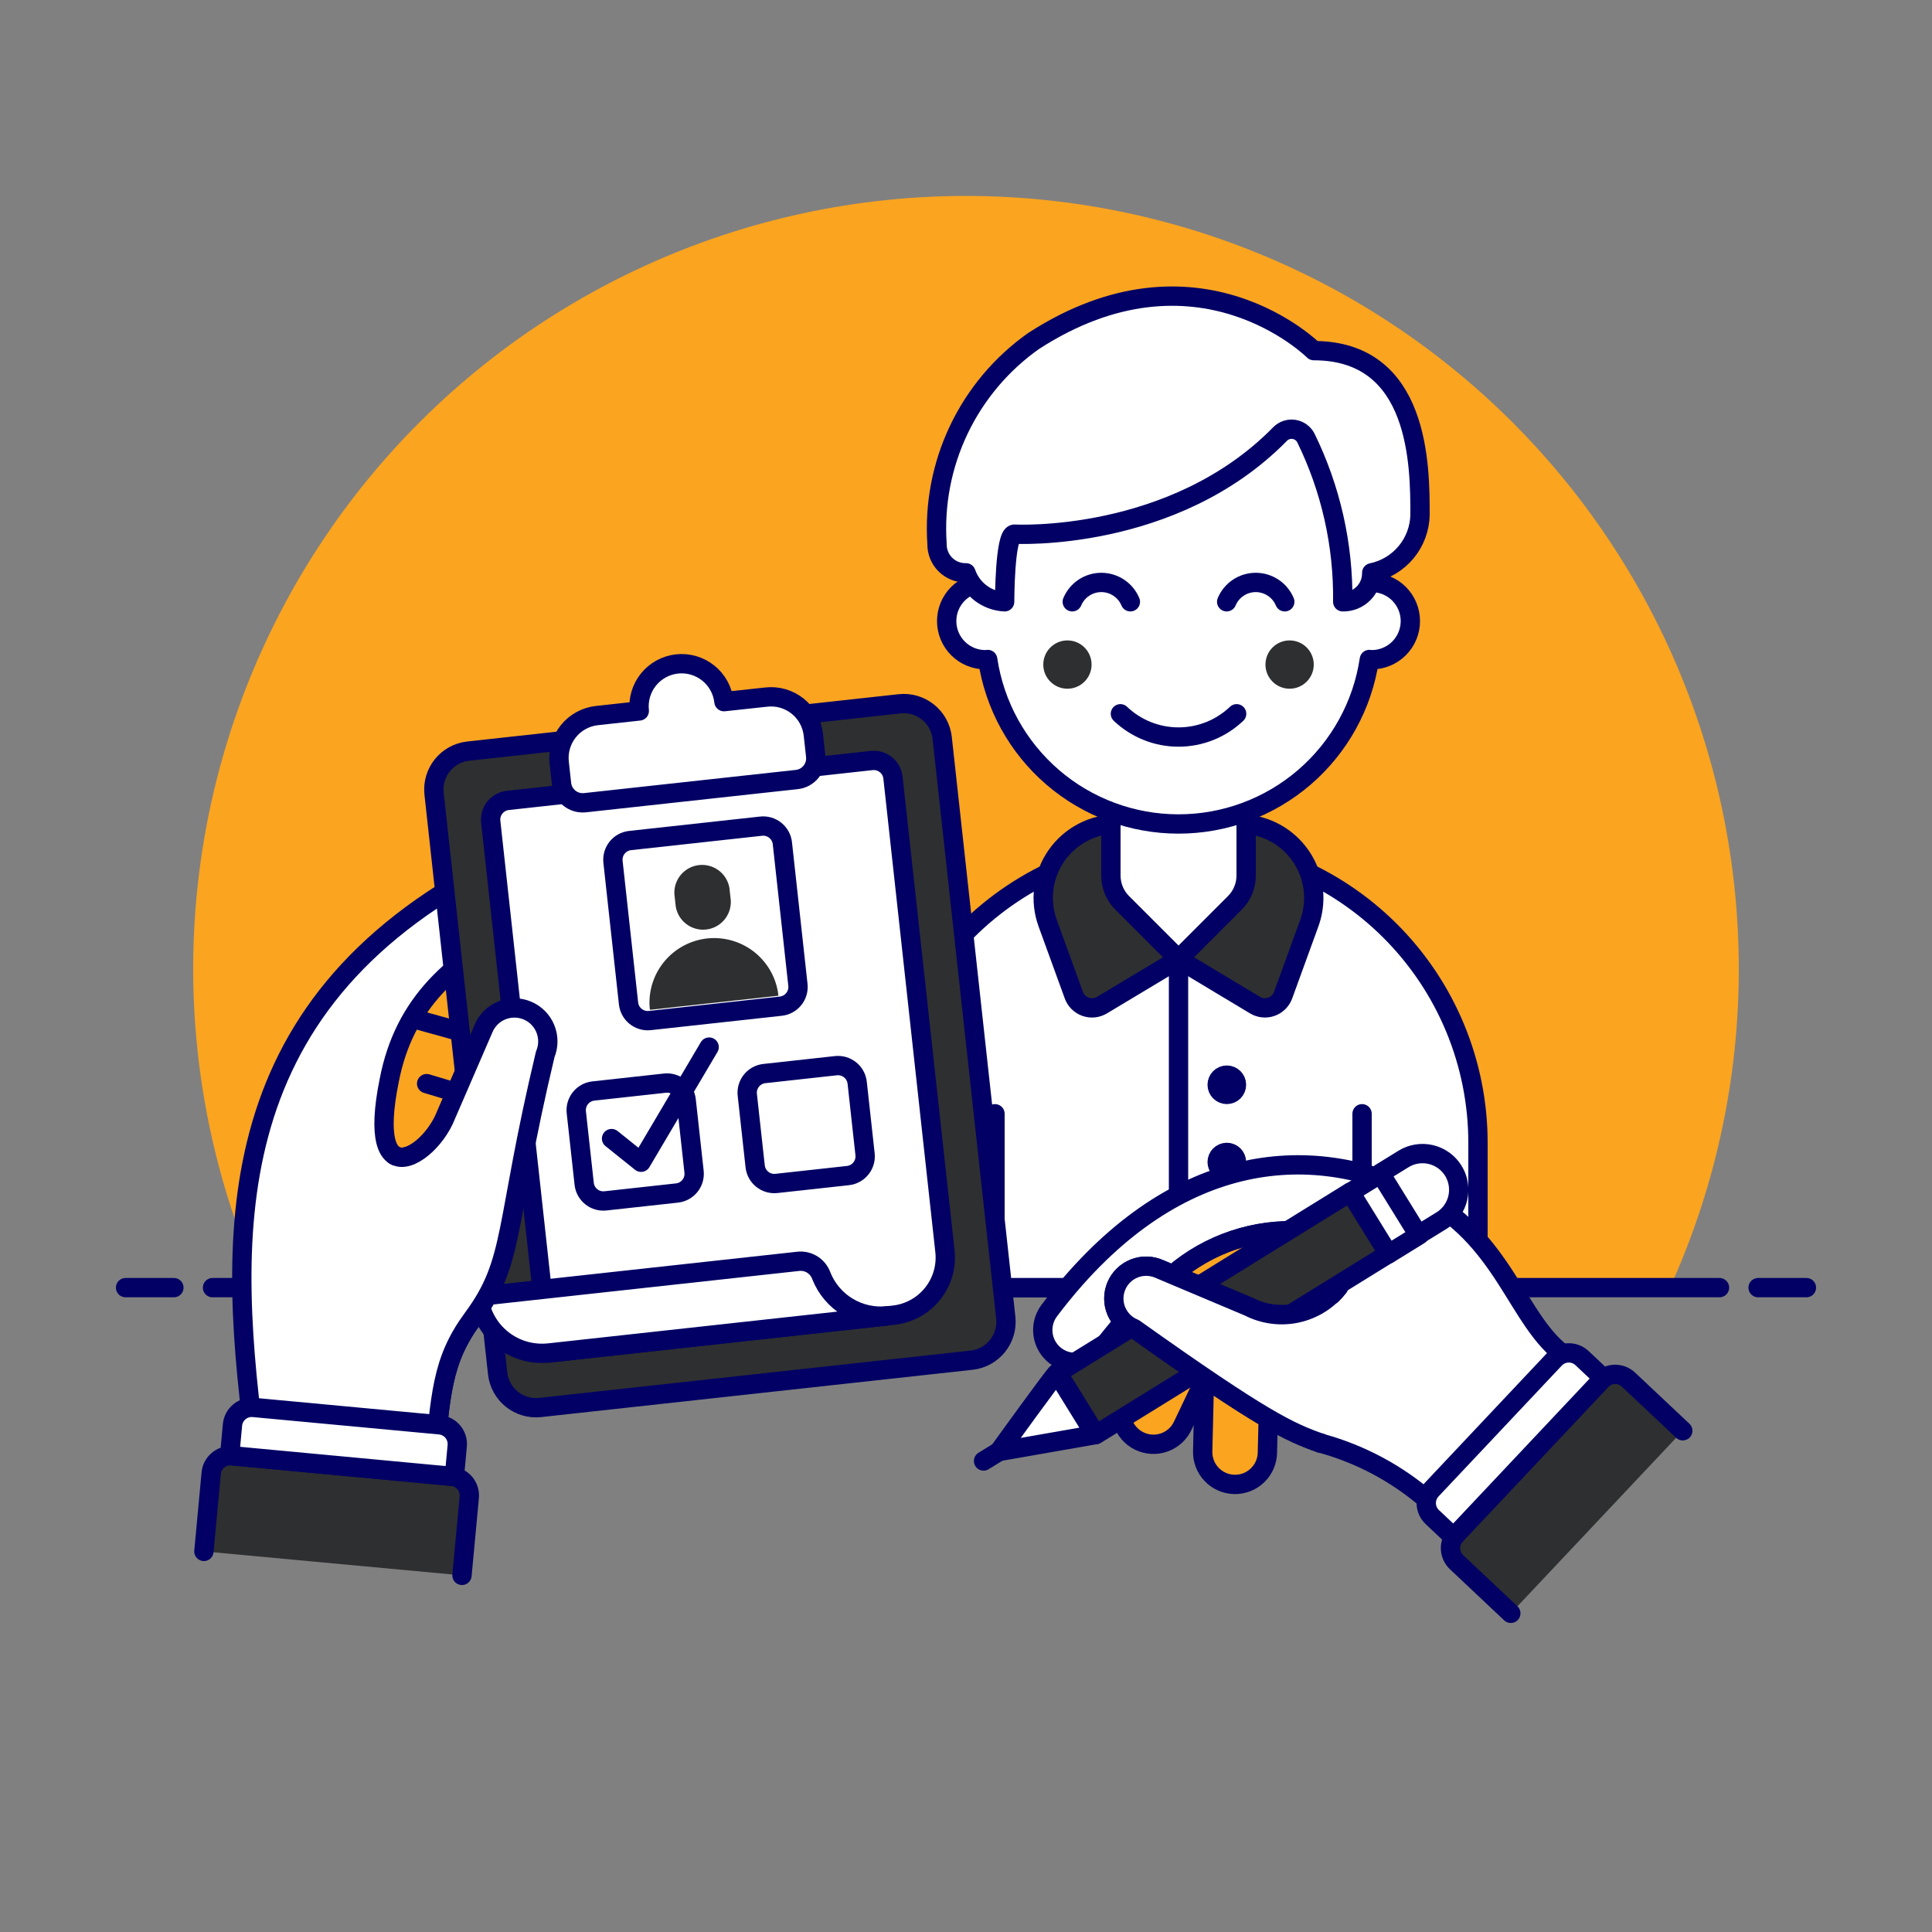 <svg xmlns="http://www.w3.org/2000/svg" fill="none" viewBox="0 0 100 100" id="Interview-1--Streamline-Ux" height="100" width="100">
  <rect x="0" y="0" width="100" height="100" fill="#808080" stroke="none"/>
  <desc>
    Interview 1 Streamline Illustration: https://streamlinehq.com
  </desc>
  <path fill="#faa420" d="M90 50.148c0.001 -5.97 -1.335 -11.864 -3.909 -17.251 -2.574 -5.387 -6.321 -10.129 -10.966 -13.879 -4.645 -3.75 -10.071 -6.412 -15.879 -7.793 -5.808 -1.38 -11.851 -1.443 -17.687 -0.183 -5.835 1.26 -11.315 3.81 -16.037 7.463 -4.722 3.653 -8.566 8.317 -11.25 13.649 -2.685 5.332 -4.142 11.198 -4.264 17.166 -0.123 5.969 1.092 11.889 3.556 17.327h72.872c2.353 -5.182 3.568 -10.809 3.564 -16.5Z" stroke-width="1"></path>
  <path stroke="#020064" stroke-linecap="round" stroke-linejoin="round" d="M11 66.648h78" stroke-width="1"></path>
  <path stroke="#020064" stroke-linecap="round" stroke-linejoin="round" d="M6.5 66.648H9" stroke-width="1"></path>
  <path stroke="#020064" stroke-linecap="round" stroke-linejoin="round" d="M91 66.648h2.5" stroke-width="1"></path>
  <path fill="#ffffff" d="M76.5 59.148c0 -4.111 -1.633 -8.053 -4.54 -10.96C69.053 45.281 65.111 43.648 61 43.648s-8.053 1.633 -10.96 4.54C47.133 51.095 45.5 55.037 45.5 59.148v7.5h31v-7.5Z" stroke-width="1"></path>
  <path stroke="#020064" stroke-linecap="round" stroke-linejoin="round" d="M76.5 59.148c0 -4.111 -1.633 -8.053 -4.54 -10.96C69.053 45.281 65.111 43.648 61 43.648s-8.053 1.633 -10.96 4.54C47.133 51.095 45.5 55.037 45.5 59.148v7.5h31v-7.5Z" stroke-width="1"></path>
  <path fill="#2e2f30" stroke="#020064" stroke-linecap="round" stroke-linejoin="round" d="M68 46.474c0 -1.015 -0.403 -1.988 -1.121 -2.705 -0.718 -0.718 -1.691 -1.121 -2.705 -1.121h-6.348c-0.615 -0.001 -1.222 0.147 -1.768 0.431 -0.546 0.284 -1.016 0.695 -1.369 1.199 -0.353 0.504 -0.58 1.085 -0.66 1.695 -0.081 0.61 -0.013 1.23 0.197 1.809l1.356 3.727c0.05 0.139 0.131 0.264 0.235 0.368 0.105 0.104 0.231 0.183 0.37 0.233 0.139 0.049 0.287 0.067 0.434 0.053 0.147 -0.015 0.288 -0.062 0.415 -0.137L61 49.648l3.96 2.377c0.126 0.076 0.268 0.123 0.415 0.137 0.147 0.015 0.295 -0.003 0.434 -0.053 0.139 -0.049 0.265 -0.129 0.37 -0.233 0.105 -0.104 0.185 -0.23 0.235 -0.368l1.356 -3.727c0.152 -0.419 0.23 -0.862 0.23 -1.308v0Z" stroke-width="1"></path>
  <path stroke="#020064" stroke-linecap="round" stroke-linejoin="round" d="M61 49.648v17" stroke-width="1"></path>
  <path fill="#ffffff" d="M64.5 45.32c-0 0.53 -0.211 1.039 -0.586 1.414L61 49.648l-2.914 -2.914c-0.375 -0.375 -0.586 -0.884 -0.586 -1.414v-4.672h7v4.672Z" stroke-width="1"></path>
  <path stroke="#020064" stroke-linecap="round" stroke-linejoin="round" d="M64.5 45.32c-0 0.53 -0.211 1.039 -0.586 1.414L61 49.648l-2.914 -2.914c-0.375 -0.375 -0.586 -0.884 -0.586 -1.414v-4.672h7v4.672Z" stroke-width="1"></path>
  <path fill="#ffffff" stroke="#020064" stroke-linecap="round" stroke-linejoin="round" d="M71 30.148v-2.5c0 -2.652 -1.054 -5.196 -2.929 -7.071C66.196 18.702 63.652 17.648 61 17.648c-2.652 0 -5.196 1.054 -7.071 2.929C52.054 22.452 51 24.996 51 27.648v2.5c-0.263 0 -0.523 0.052 -0.765 0.152 -0.243 0.101 -0.463 0.248 -0.649 0.433 -0.186 0.186 -0.333 0.406 -0.434 0.649 -0.101 0.243 -0.152 0.503 -0.152 0.765 0 0.263 0.052 0.523 0.152 0.765 0.101 0.243 0.248 0.463 0.434 0.649 0.186 0.186 0.406 0.333 0.649 0.434 0.243 0.101 0.503 0.152 0.765 0.152 0.042 0 0.081 -0.009 0.123 -0.012 0.353 2.367 1.544 4.529 3.357 6.092 1.813 1.563 4.127 2.422 6.52 2.422 2.393 0 4.707 -0.86 6.52 -2.422 1.813 -1.563 3.004 -3.725 3.357 -6.092 0.042 0 0.081 0.012 0.123 0.012 0.53 0 1.039 -0.211 1.414 -0.586 0.375 -0.375 0.586 -0.884 0.586 -1.414 0 -0.53 -0.211 -1.039 -0.586 -1.414S71.53 30.148 71 30.148v0Z" stroke-width="1"></path>
  <path stroke="#020064" stroke-linecap="round" stroke-linejoin="round" d="M66.5 31.148c-0.124 -0.297 -0.333 -0.55 -0.601 -0.728 -0.268 -0.178 -0.582 -0.273 -0.903 -0.273 -0.322 0 -0.636 0.095 -0.903 0.273 -0.268 0.178 -0.476 0.432 -0.601 0.728" stroke-width="1"></path>
  <path stroke="#020064" stroke-linecap="round" stroke-linejoin="round" d="M58.508 31.148c-0.124 -0.297 -0.333 -0.55 -0.601 -0.728 -0.268 -0.178 -0.582 -0.273 -0.903 -0.273s-0.636 0.095 -0.903 0.273c-0.268 0.178 -0.476 0.432 -0.601 0.728" stroke-width="1"></path>
  <path fill="#2e2f30" d="M55.25 35.648c0.69 0 1.25 -0.56 1.25 -1.25 0 -0.69 -0.56 -1.25 -1.25 -1.25s-1.25 0.56 -1.25 1.25c0 0.69 0.56 1.25 1.25 1.25Z" stroke-width="1"></path>
  <path fill="#2e2f30" d="M66.75 35.648c0.69 0 1.25 -0.56 1.25 -1.25 0 -0.69 -0.56 -1.25 -1.25 -1.25s-1.25 0.56 -1.25 1.25c0 0.69 0.56 1.25 1.25 1.25Z" stroke-width="1"></path>
  <path stroke="#020064" stroke-linecap="round" stroke-linejoin="round" d="M57.992 36.945c0.811 0.773 1.888 1.204 3.008 1.204 1.12 0 2.197 -0.431 3.008 -1.204" stroke-width="1"></path>
  <path stroke="#020064" stroke-linecap="round" stroke-linejoin="round" d="M63.5 60.648c0.276 0 0.5 -0.224 0.5 -0.5 0 -0.276 -0.224 -0.5 -0.5 -0.5s-0.5 0.224 -0.5 0.5c0 0.276 0.224 0.5 0.5 0.5Z" stroke-width="1"></path>
  <path stroke="#020064" stroke-linecap="round" stroke-linejoin="round" d="M63.5 56.648c0.276 0 0.5 -0.224 0.5 -0.5 0 -0.276 -0.224 -0.5 -0.5 -0.5s-0.5 0.224 -0.5 0.5c0 0.276 0.224 0.5 0.5 0.5Z" stroke-width="1"></path>
  <path stroke="#020064" stroke-linecap="round" stroke-linejoin="round" d="M63.5 64.648c0.276 0 0.5 -0.224 0.5 -0.5 0 -0.276 -0.224 -0.5 -0.5 -0.5s-0.5 0.224 -0.5 0.5c0 0.276 0.224 0.5 0.5 0.5Z" stroke-width="1"></path>
  <path stroke="#020064" stroke-linecap="round" stroke-linejoin="round" d="M51.5 57.648v9" stroke-width="1"></path>
  <path stroke="#020064" stroke-linecap="round" stroke-linejoin="round" d="M70.5 57.648v9" stroke-width="1"></path>
  <path fill="#ffffff" d="M52.5 27.648s8.225 0.457 13.755 -5.181c0.092 -0.095 0.205 -0.166 0.331 -0.208 0.125 -0.042 0.259 -0.054 0.389 -0.034 0.131 0.02 0.255 0.07 0.362 0.147 0.107 0.077 0.195 0.178 0.255 0.296 1.292 2.638 1.946 5.543 1.908 8.481 0.198 0.004 0.395 -0.032 0.579 -0.106 0.184 -0.074 0.351 -0.184 0.491 -0.324 0.14 -0.14 0.251 -0.307 0.324 -0.491 0.074 -0.184 0.11 -0.381 0.106 -0.579 0.695 -0.142 1.321 -0.517 1.776 -1.062 0.454 -0.545 0.71 -1.229 0.724 -1.938 0 -2.5 0 -8.5 -5.5 -8.5 0 0 -6 -6 -14.5 -0.5 -1.664 1.175 -2.997 2.757 -3.873 4.596 -0.876 1.839 -1.264 3.872 -1.127 5.904 -0.004 0.198 0.032 0.395 0.106 0.579 0.074 0.184 0.184 0.351 0.324 0.491 0.14 0.14 0.307 0.251 0.491 0.324 0.184 0.074 0.381 0.11 0.579 0.106 0.145 0.421 0.413 0.789 0.77 1.057 0.356 0.267 0.785 0.422 1.23 0.443 0 0 0 -3.5 0.5 -3.5Z" stroke-width="1"></path>
  <path stroke="#020064" stroke-linecap="round" stroke-linejoin="round" d="M52.5 27.648s8.225 0.457 13.755 -5.181c0.092 -0.095 0.205 -0.166 0.331 -0.208 0.125 -0.042 0.259 -0.054 0.389 -0.034 0.131 0.02 0.255 0.07 0.362 0.147 0.107 0.077 0.195 0.178 0.255 0.296 1.292 2.638 1.946 5.543 1.908 8.481 0.198 0.004 0.395 -0.032 0.579 -0.106 0.184 -0.074 0.351 -0.184 0.491 -0.324 0.14 -0.14 0.251 -0.307 0.324 -0.491 0.074 -0.184 0.11 -0.381 0.106 -0.579 0.695 -0.142 1.321 -0.517 1.776 -1.062 0.454 -0.545 0.71 -1.229 0.724 -1.938 0 -2.5 0 -8.5 -5.5 -8.5 0 0 -6 -6 -14.5 -0.5 -1.664 1.175 -2.997 2.757 -3.873 4.596 -0.876 1.839 -1.264 3.872 -1.127 5.904 -0.004 0.198 0.032 0.395 0.106 0.579 0.074 0.184 0.184 0.351 0.324 0.491 0.14 0.14 0.307 0.251 0.491 0.324 0.184 0.074 0.381 0.11 0.579 0.106 0.145 0.421 0.413 0.789 0.77 1.057 0.356 0.267 0.785 0.422 1.23 0.443 0 0 0 -3.5 0.5 -3.5Z" stroke-width="1"></path>
  <path fill="#faa420" stroke="#020064" stroke-linecap="round" stroke-linejoin="round" d="m33.323 58.826 -5.3 -4.02c-0.376 -0.264 -0.794 -0.462 -1.236 -0.584l-5.8 -1.61c-0.754 -0.588 -0.7 0.43 -1.287 1.184s-2.11 3.849 -1.356 4.437l6.659 5.05 0.24 1.507c0.072 0.45 0.319 0.853 0.687 1.122 0.368 0.269 0.827 0.382 1.277 0.315 0.451 -0.067 0.857 -0.309 1.13 -0.674 0.273 -0.365 0.392 -0.822 0.33 -1.274 0.311 0.107 0.646 0.124 0.967 0.048 0.32 -0.076 0.612 -0.242 0.841 -0.478 0.229 -0.236 0.387 -0.533 0.453 -0.855 0.067 -0.322 0.04 -0.657 -0.076 -0.965L30.463 61l0.73 0.554c0.179 0.142 0.384 0.248 0.604 0.311 0.22 0.063 0.45 0.081 0.677 0.054 0.227 -0.027 0.447 -0.099 0.646 -0.211 0.199 -0.112 0.374 -0.263 0.515 -0.443 0.141 -0.18 0.244 -0.387 0.305 -0.607 0.06 -0.221 0.077 -0.451 0.048 -0.678 -0.029 -0.227 -0.103 -0.446 -0.217 -0.644 -0.114 -0.198 -0.267 -0.372 -0.448 -0.511v0.001Z" stroke-width="1"></path>
  <path stroke="#020064" stroke-linecap="round" stroke-linejoin="round" d="m26.834 61.2 0.783 2.06c0.081 0.212 0.203 0.407 0.358 0.573 0.156 0.165 0.343 0.298 0.55 0.392 0.207 0.093 0.431 0.145 0.658 0.151 0.227 0.007 0.454 -0.031 0.666 -0.112 0.212 -0.081 0.407 -0.203 0.573 -0.359 0.166 -0.156 0.299 -0.343 0.392 -0.55 0.093 -0.207 0.145 -0.431 0.151 -0.658 0.007 -0.227 -0.031 -0.454 -0.112 -0.666" stroke-width="1"></path>
  <path stroke="#020064" stroke-linecap="round" stroke-linejoin="round" d="m27.328 58.625 3.865 2.93" stroke-width="1"></path>
  <path stroke="#020064" stroke-linecap="round" stroke-linejoin="round" d="m23.597 56.542 -1.514 -0.454" stroke-width="1"></path>
  <path fill="#ffffff" d="m22.417 76.325 -9.135 -0.852v-0.017c-1.49 -11.203 -2.274 -23.256 12.247 -30.716l0.826 -0.428c0.202 -0.104 0.422 -0.168 0.649 -0.187 0.227 -0.019 0.455 0.006 0.671 0.075 0.217 0.069 0.418 0.18 0.591 0.326 0.174 0.147 0.317 0.326 0.421 0.528 0.104 0.202 0.168 0.422 0.187 0.649 0.019 0.227 -0.006 0.455 -0.075 0.671 -0.069 0.217 -0.18 0.418 -0.326 0.591 -0.147 0.174 -0.326 0.317 -0.528 0.421l-0.826 0.428c-3.658 1.893 -6.19 4.072 -6.971 8.1 -1.235 6.071 2.1 3.953 2.932 1.82l1.948 -4.5c0.177 -0.423 0.516 -0.759 0.941 -0.933 0.425 -0.174 0.901 -0.172 1.325 0.005 0.424 0.177 0.759 0.516 0.933 0.941 0.174 0.425 0.172 0.901 -0.005 1.325 -2.136 8.946 -1.541 10.673 -3.739 13.652 -1.641 2.223 -1.678 3.94 -2.067 8.101Z" stroke-width="1"></path>
  <path stroke="#020064" stroke-linecap="round" stroke-linejoin="round" d="m22.417 76.325 -9.135 -0.852v-0.017c-1.49 -11.203 -2.274 -23.256 12.247 -30.716l0.826 -0.428c0.202 -0.104 0.422 -0.168 0.649 -0.187 0.227 -0.019 0.455 0.006 0.671 0.075 0.217 0.069 0.418 0.18 0.591 0.326 0.174 0.147 0.317 0.326 0.421 0.528 0.104 0.202 0.168 0.422 0.187 0.649 0.019 0.227 -0.006 0.455 -0.075 0.671 -0.069 0.217 -0.18 0.418 -0.326 0.591 -0.147 0.174 -0.326 0.317 -0.528 0.421l-0.826 0.428c-3.658 1.893 -6.19 4.072 -6.971 8.1 -1.235 6.071 2.1 3.953 2.932 1.82l1.948 -4.5c0.177 -0.423 0.516 -0.759 0.941 -0.933 0.425 -0.174 0.901 -0.172 1.325 0.005 0.424 0.177 0.759 0.516 0.933 0.941 0.174 0.425 0.172 0.901 -0.005 1.325 -2.136 8.946 -1.541 10.673 -3.739 13.652 -1.641 2.223 -1.678 3.94 -2.067 8.101Z" stroke-width="1"></path>
  <path fill="#2e2f30" stroke="#020064" stroke-linecap="round" stroke-linejoin="round" d="m46.563 36.429 -22.326 2.448c-1.098 0.12 -1.89 1.108 -1.77 2.206l3.289 29.998c0.12 1.098 1.108 1.89 2.206 1.77l22.326 -2.448c1.098 -0.12 1.891 -1.108 1.77 -2.206l-3.29 -29.998c-0.12 -1.098 -1.108 -1.891 -2.206 -1.77Z" stroke-width="1"></path>
  <path fill="#ffffff" stroke="#020064" stroke-linecap="round" stroke-linejoin="round" d="m46.255 68.073 -17.841 1.956 -3.014 -27.5c-0.028 -0.263 0.049 -0.527 0.215 -0.733 0.166 -0.206 0.407 -0.338 0.67 -0.367l18.835 -2.065c0.263 -0.028 0.527 0.049 0.733 0.215 0.206 0.166 0.338 0.407 0.367 0.67l2.69 24.515c0.087 0.791 -0.144 1.584 -0.642 2.204 -0.498 0.621 -1.222 1.018 -2.013 1.105v0Z" stroke-width="1"></path>
  <path fill="#ffffff" d="M37.472 36.317c-0.064 -0.581 -0.356 -1.113 -0.812 -1.479 -0.456 -0.366 -1.039 -0.536 -1.62 -0.472 -0.581 0.064 -1.113 0.356 -1.479 0.812 -0.366 0.456 -0.536 1.039 -0.472 1.62l-2.192 0.24c-0.581 0.064 -1.114 0.356 -1.48 0.812 -0.366 0.456 -0.536 1.039 -0.472 1.621l0.12 1.1c0.015 0.144 0.059 0.284 0.129 0.411 0.07 0.127 0.164 0.239 0.277 0.33 0.113 0.091 0.243 0.158 0.382 0.199 0.139 0.04 0.285 0.053 0.429 0.037l10.96 -1.2c0.144 -0.015 0.284 -0.059 0.411 -0.129s0.239 -0.164 0.33 -0.277c0.091 -0.113 0.158 -0.243 0.199 -0.382 0.04 -0.139 0.053 -0.285 0.037 -0.429l-0.121 -1.1c-0.031 -0.288 -0.119 -0.567 -0.258 -0.821s-0.327 -0.478 -0.553 -0.659c-0.226 -0.181 -0.485 -0.316 -0.764 -0.397 -0.278 -0.081 -0.57 -0.106 -0.858 -0.073l-2.192 0.237Z" stroke-width="1"></path>
  <path stroke="#020064" stroke-linecap="round" stroke-linejoin="round" d="M37.472 36.317c-0.064 -0.581 -0.356 -1.113 -0.812 -1.479 -0.456 -0.366 -1.039 -0.536 -1.62 -0.472 -0.581 0.064 -1.113 0.356 -1.479 0.812 -0.366 0.456 -0.536 1.039 -0.472 1.62l-2.192 0.24c-0.581 0.064 -1.114 0.356 -1.48 0.812 -0.366 0.456 -0.536 1.039 -0.472 1.621l0.12 1.1c0.015 0.144 0.059 0.284 0.129 0.411 0.07 0.127 0.164 0.239 0.277 0.33 0.113 0.091 0.243 0.158 0.382 0.199 0.139 0.04 0.285 0.053 0.429 0.037l10.96 -1.2c0.144 -0.015 0.284 -0.059 0.411 -0.129s0.239 -0.164 0.33 -0.277c0.091 -0.113 0.158 -0.243 0.199 -0.382 0.04 -0.139 0.053 -0.285 0.037 -0.429l-0.121 -1.1c-0.031 -0.288 -0.119 -0.567 -0.258 -0.821s-0.327 -0.478 -0.553 -0.659c-0.226 -0.181 -0.485 -0.316 -0.764 -0.397 -0.278 -0.081 -0.57 -0.106 -0.858 -0.073l-2.192 0.237Z" stroke-width="1"></path>
  <path fill="#ffffff" stroke="#020064" stroke-linecap="round" stroke-linejoin="round" d="m39.393 42.762 -6.779 0.744c-0.549 0.06 -0.945 0.554 -0.885 1.103l0.804 7.329c0.06 0.549 0.554 0.945 1.103 0.885l6.779 -0.744c0.549 -0.06 0.945 -0.554 0.885 -1.103l-0.804 -7.329c-0.06 -0.549 -0.554 -0.945 -1.103 -0.885Z" stroke-width="1"></path>
  <path fill="#2e2f30" d="M34.978 46.932c0.063 0.359 0.26 0.682 0.552 0.901 0.292 0.219 0.656 0.319 1.019 0.279 0.363 -0.04 0.697 -0.216 0.934 -0.494 0.237 -0.277 0.36 -0.634 0.344 -0.999l-0.073 -0.664c-0.063 -0.359 -0.26 -0.681 -0.552 -0.9 -0.292 -0.219 -0.656 -0.319 -1.019 -0.279 -0.363 0.04 -0.697 0.216 -0.934 0.493 -0.237 0.277 -0.36 0.634 -0.344 0.999l0.073 0.665Z" stroke-width="1"></path>
  <path fill="#2e2f30" d="m33.64 52.269 -0.019 -0.175c-0.049 -0.857 0.233 -1.699 0.787 -2.354 0.554 -0.655 1.339 -1.072 2.191 -1.166 0.853 -0.093 1.709 0.144 2.392 0.663 0.683 0.519 1.141 1.281 1.278 2.127l0.019 0.175 -6.649 0.729Z" stroke-width="1"></path>
  <path fill="#ffffff" stroke="#020064" stroke-linecap="round" stroke-linejoin="round" d="M28.414 70.029c-0.432 0.047 -0.869 0.009 -1.286 -0.112s-0.806 -0.324 -1.145 -0.596c-0.339 -0.272 -0.621 -0.608 -0.83 -0.989 -0.209 -0.381 -0.341 -0.799 -0.388 -1.231l16.582 -1.818c0.251 -0.021 0.501 0.042 0.712 0.179 0.211 0.137 0.371 0.34 0.454 0.577 0.268 0.673 0.749 1.239 1.369 1.612 0.62 0.373 1.346 0.533 2.066 0.454l-17.535 1.925Z" stroke-width="1"></path>
  <path stroke="#020064" stroke-linecap="round" stroke-linejoin="round" d="m34.414 56.063 -3.7 0.407c-0.549 0.06 -0.945 0.554 -0.884 1.103l0.407 3.7c0.06 0.549 0.554 0.945 1.103 0.884l3.7 -0.407c0.549 -0.06 0.945 -0.554 0.884 -1.103l-0.407 -3.7c-0.06 -0.549 -0.554 -0.945 -1.103 -0.884Z" stroke-width="1"></path>
  <path stroke="#020064" stroke-linecap="round" stroke-linejoin="round" d="m43.264 55.16 -3.7 0.407c-0.549 0.06 -0.945 0.554 -0.884 1.103l0.407 3.7c0.06 0.549 0.554 0.945 1.103 0.884l3.7 -0.407c0.549 -0.06 0.945 -0.554 0.885 -1.103l-0.407 -3.7c-0.06 -0.549 -0.554 -0.945 -1.103 -0.884Z" stroke-width="1"></path>
  <path stroke="#020064" stroke-linecap="round" stroke-linejoin="round" d="m31.654 58.933 1.528 1.225 3.523 -5.961" stroke-width="1"></path>
  <path fill="#ffffff" d="M20.433 59.806c0.779 0.455 2.156 -0.806 2.648 -2.073l1.948 -4.5c0.088 -0.21 0.216 -0.4 0.377 -0.56 0.161 -0.16 0.353 -0.287 0.563 -0.373 0.21 -0.086 0.436 -0.13 0.663 -0.129 0.227 0.001 0.452 0.046 0.662 0.134 0.21 0.088 0.4 0.216 0.56 0.377 0.16 0.161 0.287 0.353 0.373 0.563 0.086 0.21 0.13 0.436 0.129 0.663 -0.001 0.227 -0.046 0.452 -0.134 0.662 -2.136 8.946 -1.541 10.673 -3.739 13.652 -1.641 2.224 -1.678 3.941 -2.067 8.1l-4.463 -0.416" stroke-width="1"></path>
  <path stroke="#020064" stroke-linecap="round" stroke-linejoin="round" d="M20.433 59.806c0.779 0.455 2.156 -0.806 2.648 -2.073l1.948 -4.5c0.088 -0.21 0.216 -0.4 0.377 -0.56 0.161 -0.16 0.353 -0.287 0.563 -0.373 0.21 -0.086 0.436 -0.13 0.663 -0.129 0.227 0.001 0.452 0.046 0.662 0.134 0.21 0.088 0.4 0.216 0.56 0.377 0.16 0.161 0.287 0.353 0.373 0.563 0.086 0.21 0.13 0.436 0.129 0.663 -0.001 0.227 -0.046 0.452 -0.134 0.662 -2.136 8.946 -1.541 10.673 -3.739 13.652 -1.641 2.224 -1.678 3.941 -2.067 8.1l-4.463 -0.416" stroke-width="1"></path>
  <path fill="#2e2f30" d="m23.912 81.541 0.377 -4.041c0.025 -0.264 -0.056 -0.526 -0.225 -0.731 -0.169 -0.204 -0.412 -0.333 -0.675 -0.358l-11.369 -1.06c-0.264 -0.025 -0.526 0.056 -0.731 0.225 -0.204 0.169 -0.333 0.411 -0.358 0.675l-0.377 4.049 13.358 1.241Z" stroke-width="1"></path>
  <path stroke="#020064" stroke-linecap="round" stroke-linejoin="round" d="m23.912 81.541 0.377 -4.041c0.025 -0.264 -0.056 -0.526 -0.225 -0.731 -0.169 -0.204 -0.412 -0.333 -0.675 -0.358l-11.369 -1.06c-0.264 -0.025 -0.526 0.056 -0.731 0.225 -0.204 0.169 -0.333 0.411 -0.358 0.675l-0.377 4.049" stroke-width="1"></path>
  <path fill="#ffffff" stroke="#020064" stroke-linecap="round" stroke-linejoin="round" d="m11.886 75.338 0.148 -1.589c0.025 -0.264 0.154 -0.506 0.358 -0.675 0.204 -0.169 0.467 -0.25 0.731 -0.225l9.643 0.9c0.264 0.025 0.506 0.154 0.675 0.358 0.169 0.204 0.25 0.467 0.225 0.731l-0.148 1.59 -11.632 -1.09Z" stroke-width="1"></path>
  <path fill="#faa420" stroke="#020064" stroke-linecap="round" stroke-linejoin="round" d="M64.1 68.045c0.22 0.005 0.436 0.054 0.637 0.143 0.201 0.089 0.383 0.217 0.534 0.376 0.152 0.159 0.27 0.347 0.35 0.552 0.079 0.205 0.117 0.424 0.112 0.644L65.6 75.2c-0.005 0.22 -0.054 0.436 -0.143 0.637 -0.089 0.201 -0.217 0.383 -0.376 0.534 -0.159 0.152 -0.347 0.271 -0.552 0.35 -0.205 0.079 -0.424 0.117 -0.644 0.112 -0.22 -0.005 -0.436 -0.054 -0.638 -0.143 -0.201 -0.089 -0.383 -0.217 -0.534 -0.376s-0.271 -0.347 -0.35 -0.552c-0.079 -0.205 -0.117 -0.424 -0.112 -0.644l0.131 -5.441c0.005 -0.22 0.054 -0.437 0.143 -0.638 0.089 -0.201 0.217 -0.383 0.377 -0.534 0.16 -0.152 0.347 -0.27 0.553 -0.349 0.205 -0.079 0.424 -0.117 0.644 -0.111Z" stroke-width="1"></path>
  <path fill="#faa420" stroke="#020064" stroke-linecap="round" stroke-linejoin="round" d="M62.354 67.575c0.197 0.097 0.373 0.233 0.518 0.398 0.145 0.165 0.256 0.358 0.326 0.566 0.07 0.208 0.099 0.428 0.085 0.648 -0.015 0.219 -0.072 0.434 -0.17 0.631l-1.881 3.948c-0.092 0.206 -0.225 0.391 -0.39 0.544 -0.165 0.153 -0.36 0.272 -0.572 0.348 -0.212 0.076 -0.438 0.109 -0.663 0.096 -0.225 -0.013 -0.445 -0.071 -0.647 -0.171 -0.202 -0.1 -0.382 -0.24 -0.529 -0.411 -0.147 -0.171 -0.258 -0.37 -0.325 -0.585 -0.068 -0.215 -0.092 -0.442 -0.07 -0.666 0.022 -0.224 0.088 -0.442 0.196 -0.64l1.881 -3.947c0.197 -0.398 0.543 -0.701 0.963 -0.843 0.42 -0.142 0.88 -0.112 1.278 0.084Z" stroke-width="1"></path>
  <path fill="#ffffff" d="M68.368 74.7c2.055 0.561 3.956 1.579 5.561 2.979l1.731 1.434 7.132 -7.574 -1.722 -1.324c-2.589 -1.783 -3.141 -6.216 -7.777 -8.463 -5.858 -2.839 -12.969 -1.906 -19 6.106 -0.258 0.354 -0.366 0.796 -0.302 1.229 0.064 0.433 0.295 0.825 0.644 1.09 0.349 0.265 0.788 0.383 1.222 0.328 0.435 -0.055 0.831 -0.278 1.103 -0.621 0.4 -0.526 0.8 -1.016 1.2 -1.476 0.782 -0.875 1.631 -1.688 2.541 -2.429 1.867 -1.614 4.295 -2.424 6.757 -2.255 1.941 0.194 2.44 1.891 1.812 2.89 -0.533 0.684 -1.288 1.161 -2.135 1.348 -0.847 0.186 -1.733 0.071 -2.504 -0.327l-3.93 -1.656c-0.91 0.741 -1.759 1.554 -2.541 2.429 0.152 0.152 0.333 0.274 0.532 0.357 6.708 4.769 8.049 5.36 9.676 5.935Z" stroke-width="1"></path>
  <path fill="#faa420" stroke="#020064" stroke-linecap="round" stroke-linejoin="round" d="M69.276 66.614c-0.533 0.684 -1.288 1.161 -2.135 1.348 -0.847 0.186 -1.733 0.071 -2.504 -0.327l-3.93 -1.656c1.867 -1.614 4.295 -2.424 6.757 -2.255 1.941 0.194 2.436 1.891 1.812 2.89Z" stroke-width="1"></path>
  <path stroke="#020064" stroke-linecap="round" stroke-linejoin="round" d="M68.368 74.7c2.055 0.561 3.956 1.579 5.561 2.979l1.731 1.434 7.132 -7.574 -1.722 -1.324c-2.589 -1.783 -3.141 -6.216 -7.777 -8.463 -5.858 -2.839 -12.969 -1.906 -19 6.106 -0.258 0.354 -0.366 0.796 -0.302 1.229 0.064 0.433 0.295 0.825 0.644 1.09 0.349 0.265 0.788 0.383 1.222 0.328 0.435 -0.055 0.831 -0.278 1.103 -0.621 0.4 -0.526 0.8 -1.016 1.2 -1.476 0.782 -0.875 1.631 -1.688 2.541 -2.429 1.867 -1.614 4.295 -2.424 6.757 -2.255 1.941 0.194 2.44 1.891 1.812 2.89 -0.533 0.684 -1.288 1.161 -2.135 1.348 -0.847 0.186 -1.733 0.071 -2.504 -0.327l-3.93 -1.656c-0.91 0.741 -1.759 1.554 -2.541 2.429v0c0.152 0.152 0.333 0.274 0.532 0.357 6.708 4.769 8.049 5.36 9.676 5.935Z" stroke-width="1"></path>
  <path fill="#2e2f30" d="m87.1 74.056 -2.811 -2.647c-0.096 -0.09 -0.208 -0.16 -0.331 -0.207 -0.123 -0.046 -0.254 -0.069 -0.385 -0.065 -0.131 0.004 -0.261 0.034 -0.38 0.088 -0.12 0.054 -0.228 0.131 -0.318 0.227l-7.526 7.992c-0.09 0.096 -0.161 0.208 -0.207 0.331 -0.047 0.123 -0.069 0.254 -0.065 0.385 0.004 0.131 0.034 0.261 0.087 0.38 0.054 0.12 0.131 0.228 0.226 0.318l2.809 2.647 8.9 -9.449Z" stroke-width="1"></path>
  <path stroke="#020064" stroke-linecap="round" stroke-linejoin="round" d="m87.1 74.056 -2.811 -2.647c-0.096 -0.09 -0.208 -0.16 -0.331 -0.207 -0.123 -0.046 -0.254 -0.069 -0.385 -0.065 -0.131 0.004 -0.261 0.034 -0.38 0.088 -0.12 0.054 -0.228 0.131 -0.318 0.227l-7.526 7.992c-0.09 0.096 -0.161 0.208 -0.207 0.331 -0.047 0.123 -0.069 0.254 -0.065 0.385 0.004 0.131 0.034 0.261 0.087 0.38 0.054 0.12 0.131 0.228 0.226 0.318l2.809 2.647" stroke-width="1"></path>
  <path fill="#ffffff" stroke="#020064" stroke-linecap="round" stroke-linejoin="round" d="m75.238 79.562 -1.1 -1.036c-0.096 -0.09 -0.173 -0.198 -0.227 -0.318 -0.054 -0.12 -0.084 -0.249 -0.088 -0.38 -0.004 -0.131 0.018 -0.262 0.065 -0.385 0.046 -0.123 0.117 -0.235 0.207 -0.331l6.379 -6.773c0.182 -0.193 0.433 -0.306 0.698 -0.314 0.265 -0.008 0.522 0.09 0.715 0.272l1.1 1.036 -7.749 8.229Z" stroke-width="1"></path>
  <path fill="#2e2f30" d="m69.9 61.7 -15.151 9.365 1.972 3.19 15.151 -9.365 -1.972 -3.19Z" stroke-width="1"></path>
  <path fill="#ffffff" d="M54.708 71.073c-0.087 0.008 -3 4.057 -3 4.057l4.971 -0.869 -1.971 -3.188Z" stroke-width="1"></path>
  <path stroke="#020064" stroke-linecap="round" stroke-linejoin="round" d="m69.9 61.7 -15.151 9.365 1.972 3.19 15.151 -9.365 -1.972 -3.19Z" stroke-width="1"></path>
  <path fill="#ffffff" d="m71.49 60.73 -1.595 0.986 1.971 3.189 1.595 -0.986 -1.972 -3.19Z" stroke-width="1"></path>
  <path stroke="#020064" stroke-linecap="round" stroke-linejoin="round" d="m71.49 60.73 -1.595 0.986 1.971 3.189 1.595 -0.986 -1.972 -3.19Z" stroke-width="1"></path>
  <path fill="#ffffff" d="M74.615 63.178c0.423 -0.261 0.724 -0.68 0.839 -1.164 0.114 -0.484 0.031 -0.993 -0.23 -1.416 -0.261 -0.423 -0.68 -0.724 -1.164 -0.839 -0.484 -0.114 -0.993 -0.031 -1.416 0.23l-1.2 0.739 1.971 3.188 1.2 -0.739Z" stroke-width="1"></path>
  <path stroke="#020064" stroke-linecap="round" stroke-linejoin="round" d="M74.615 63.178c0.423 -0.261 0.724 -0.68 0.839 -1.164 0.114 -0.484 0.031 -0.993 -0.23 -1.416 -0.261 -0.423 -0.68 -0.724 -1.164 -0.839 -0.484 -0.114 -0.993 -0.031 -1.416 0.23l-1.2 0.739 1.971 3.188 1.2 -0.739Z" stroke-width="1"></path>
  <path stroke="#020064" stroke-linecap="round" stroke-linejoin="round" d="m51.707 75.13 -0.798 0.491" stroke-width="1"></path>
  <path stroke="#020064" stroke-linecap="round" stroke-linejoin="round" d="M54.708 71.073c-0.087 0.008 -3 4.057 -3 4.057l4.971 -0.869 -1.971 -3.188Z" stroke-width="1"></path>
  <path fill="#ffffff" d="M69.276 66.614c-0.533 0.684 -1.288 1.161 -2.135 1.348 -0.847 0.186 -1.733 0.071 -2.504 -0.327L60 65.68c-0.203 -0.089 -0.423 -0.138 -0.645 -0.142 -0.222 -0.004 -0.443 0.036 -0.649 0.118 -0.206 0.082 -0.395 0.205 -0.553 0.36 -0.159 0.156 -0.285 0.341 -0.371 0.546 -0.086 0.205 -0.131 0.425 -0.131 0.647 -0 0.222 0.043 0.442 0.129 0.647 0.086 0.205 0.211 0.391 0.369 0.547 0.158 0.156 0.346 0.279 0.552 0.362 6.7 4.767 8.045 5.358 9.671 5.934" stroke-width="1"></path>
  <path stroke="#020064" stroke-linecap="round" stroke-linejoin="round" d="M69.276 66.614c-0.533 0.684 -1.288 1.161 -2.135 1.348 -0.847 0.186 -1.733 0.071 -2.504 -0.327L60 65.68c-0.203 -0.089 -0.423 -0.138 -0.645 -0.142 -0.222 -0.004 -0.443 0.036 -0.649 0.118 -0.206 0.082 -0.395 0.205 -0.553 0.36 -0.159 0.156 -0.285 0.341 -0.371 0.546 -0.086 0.205 -0.131 0.425 -0.131 0.647 -0 0.222 0.043 0.442 0.129 0.647 0.086 0.205 0.211 0.391 0.369 0.547 0.158 0.156 0.346 0.279 0.552 0.362 6.7 4.767 8.045 5.358 9.671 5.934" stroke-width="1"></path>
  <path fill="#ffffff" d="M69.276 66.614c-0.533 0.684 -1.288 1.161 -2.135 1.348 -0.847 0.186 -1.733 0.071 -2.504 -0.327L60 65.68c-0.203 -0.089 -0.423 -0.138 -0.645 -0.142 -0.222 -0.004 -0.443 0.036 -0.649 0.118 -0.206 0.082 -0.395 0.205 -0.553 0.36 -0.159 0.156 -0.285 0.341 -0.371 0.546 -0.086 0.205 -0.131 0.425 -0.131 0.647 -0 0.222 0.043 0.442 0.129 0.647 0.086 0.205 0.211 0.391 0.369 0.547 0.158 0.156 0.346 0.279 0.552 0.362 6.7 4.767 8.045 5.358 9.671 5.934" stroke-width="1"></path>
  <path stroke="#020064" stroke-linecap="round" stroke-linejoin="round" d="M69.276 66.614c-0.533 0.684 -1.288 1.161 -2.135 1.348 -0.847 0.186 -1.733 0.071 -2.504 -0.327L60 65.68c-0.203 -0.089 -0.423 -0.138 -0.645 -0.142 -0.222 -0.004 -0.443 0.036 -0.649 0.118 -0.206 0.082 -0.395 0.205 -0.553 0.36 -0.159 0.156 -0.285 0.341 -0.371 0.546 -0.086 0.205 -0.131 0.425 -0.131 0.647 -0 0.222 0.043 0.442 0.129 0.647 0.086 0.205 0.211 0.391 0.369 0.547 0.158 0.156 0.346 0.279 0.552 0.362 6.7 4.767 8.045 5.358 9.671 5.934" stroke-width="1"></path>
</svg>